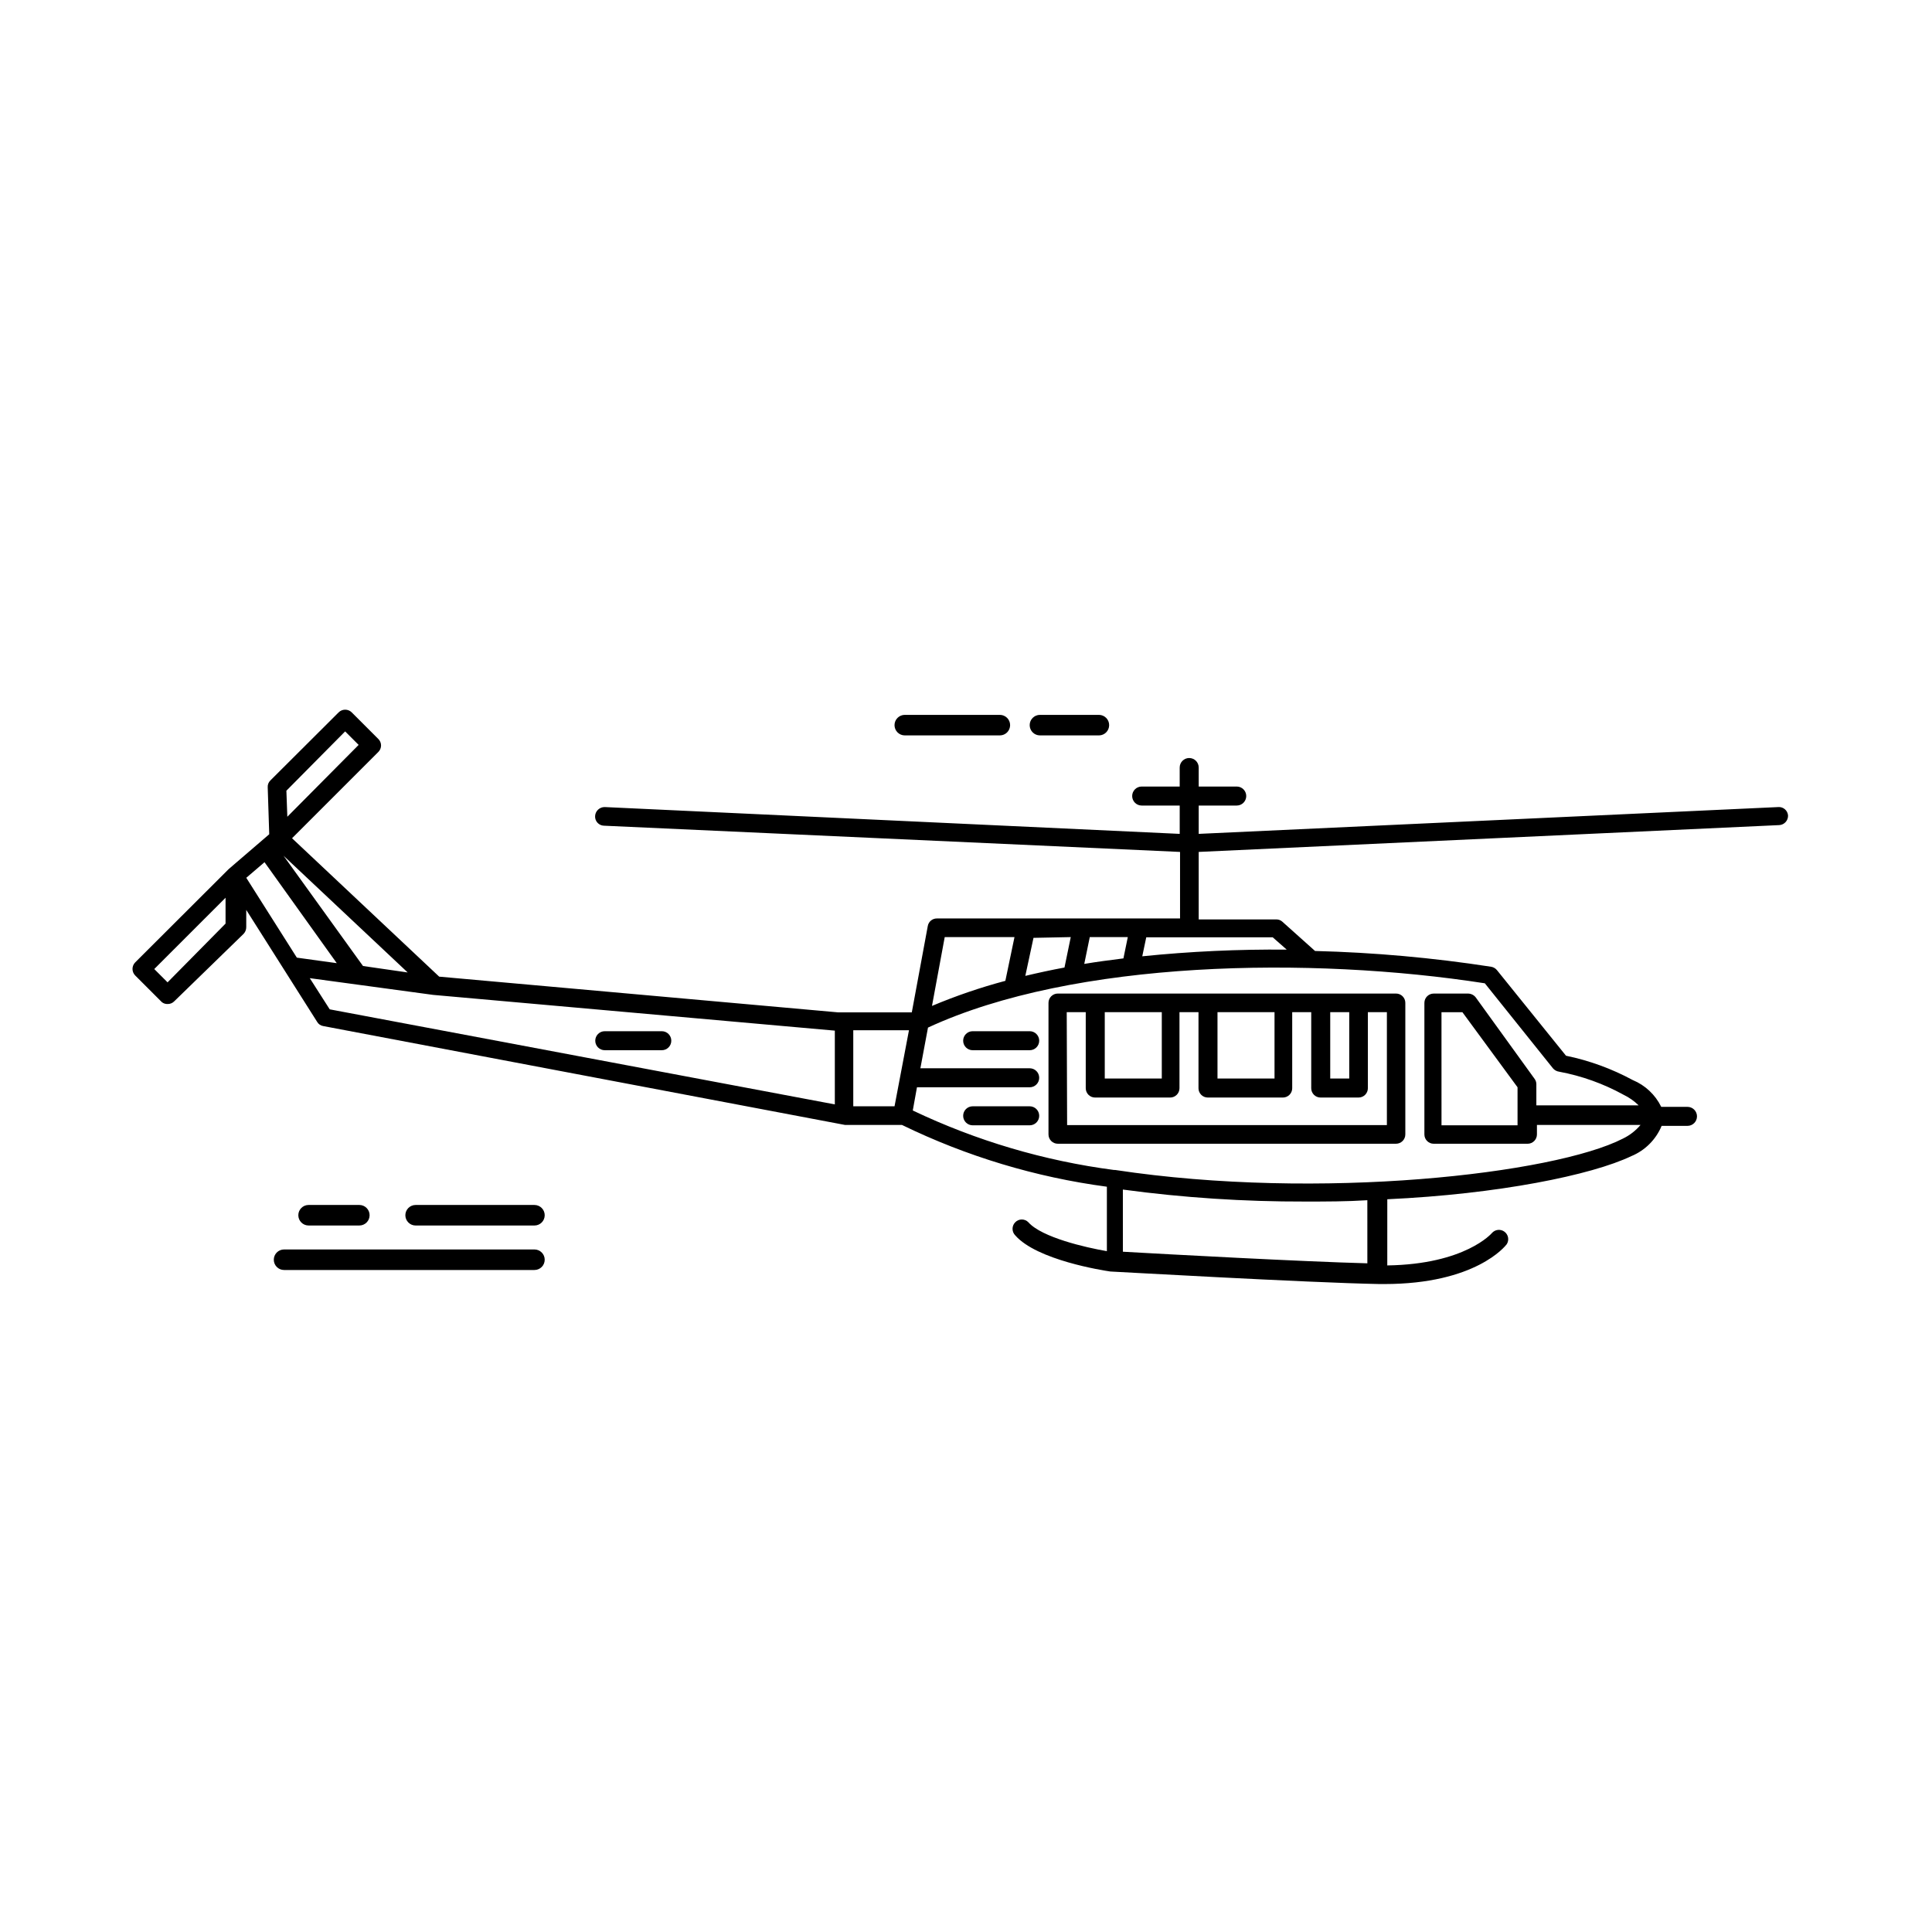 <?xml version="1.0" encoding="UTF-8"?>
<!-- Uploaded to: ICON Repo, www.svgrepo.com, Generator: ICON Repo Mixer Tools -->
<svg fill="#000000" width="800px" height="800px" version="1.1" viewBox="144 144 512 512" xmlns="http://www.w3.org/2000/svg">
 <g>
  <path d="m421.86 409.77v34.863c0 1.363 1.105 2.469 2.469 2.469h89.629c1.363 0 2.469-1.105 2.469-2.469v-34.863c0-0.656-0.262-1.285-0.723-1.746-0.465-0.465-1.094-0.723-1.746-0.723h-89.629c-1.363 0-2.469 1.105-2.469 2.469zm74.664 2.469h5.039v17.582h-5.039zm-29.875 0h15.113v17.582h-15.113zm-29.875 0h15.113v17.582h-15.113zm-10.078 0h5.039v20.152c0 1.363 1.105 2.469 2.469 2.469h19.902c1.363 0 2.469-1.105 2.469-2.469v-20.152h5.039v20.152h-0.004c0 1.363 1.105 2.469 2.469 2.469h19.902c1.363 0 2.469-1.105 2.469-2.469v-20.152h5.039v20.152c0 1.363 1.102 2.469 2.469 2.469h10.078-0.004c1.363 0 2.469-1.105 2.469-2.469v-20.152h5.039v29.926h-84.742z"/>
  <path d="m416.88 437.18h-15.113c-1.391 0-2.519 1.129-2.519 2.519s1.129 2.519 2.519 2.519h15.113c1.391 0 2.519-1.129 2.519-2.519s-1.129-2.519-2.519-2.519z"/>
  <path d="m416.88 417.28h-15.113c-1.391 0-2.519 1.129-2.519 2.519 0 1.395 1.129 2.519 2.519 2.519h15.113c1.391 0 2.519-1.125 2.519-2.519 0-1.391-1.129-2.519-2.519-2.519z"/>
  <path d="m318.98 417.28h-14.711c-1.391 0-2.519 1.129-2.519 2.519 0 1.395 1.129 2.519 2.519 2.519h15.117c1.391 0 2.516-1.125 2.516-2.519 0-1.391-1.125-2.519-2.516-2.519z"/>
  <path d="m615.28 357.88-153.61 7.106v-7.508h10.078c1.391 0 2.519-1.129 2.519-2.519s-1.129-2.519-2.519-2.519h-10.078v-5.039 0.004c0-1.395-1.129-2.519-2.519-2.519s-2.519 1.125-2.519 2.519v5.039h-10.078l0.004-0.004c-1.391 0-2.519 1.129-2.519 2.519s1.129 2.519 2.519 2.519h10.078v7.508l-152.36-7.106c-1.352-0.027-2.488 1.016-2.566 2.367-0.043 0.652 0.18 1.289 0.617 1.773 0.434 0.484 1.047 0.773 1.699 0.797l152.7 6.953v17.633h-64.438c-1.191-0.016-2.219 0.84-2.418 2.016l-4.231 22.871-19.449 0.004-105.8-9.473-38.996-36.676 22.824-22.824c0.488-0.457 0.766-1.098 0.766-1.766 0-0.668-0.277-1.305-0.766-1.762l-7.004-7.004h0.004c-0.965-0.953-2.516-0.953-3.477 0l-18.086 18.035v0.004c-0.492 0.469-0.75 1.133-0.707 1.812l0.402 12.445-10.73 9.219-24.789 24.738c-0.953 0.961-0.953 2.512 0 3.473l7.055 7.055c0.426 0.348 0.965 0.523 1.512 0.504 0.66 0.023 1.301-0.234 1.762-0.703l18.391-17.887c0.465-0.488 0.719-1.141 0.707-1.812v-4.535l18.793 29.676-0.004-0.004c0.344 0.598 0.938 1.004 1.613 1.109l138.25 26.199h15.113c17.109 8.336 35.445 13.863 54.312 16.375v17.078c-5.594-0.957-17.23-3.629-20.809-7.656v-0.004c-0.457-0.469-1.082-0.734-1.738-0.734s-1.281 0.266-1.738 0.734c-0.953 0.965-0.953 2.516 0 3.477 5.742 6.551 23.125 9.27 25.191 9.574 0.555 0 52.348 2.973 71.34 3.324h1.258c24.234 0 32.094-10.078 32.445-10.531v0.004c0.719-1.09 0.469-2.547-0.57-3.332-1.039-0.785-2.508-0.629-3.359 0.359 0 0-7.004 8.262-27.711 8.566l0.004-17.535c29.422-1.359 54.156-6.398 64.688-11.438 3.625-1.504 6.508-4.383 8.012-8.012h6.852c1.391 0 2.519-1.125 2.519-2.516 0-1.395-1.129-2.519-2.519-2.519h-6.953c-1.57-3.211-4.258-5.738-7.559-7.106-5.547-3-11.504-5.172-17.684-6.449l-18.289-22.672c-0.391-0.484-0.945-0.805-1.559-0.906-15.445-2.387-31.031-3.785-46.656-4.18l-8.664-7.758v-0.004c-0.441-0.395-1.02-0.609-1.613-0.602h-20.555v-17.887l153.81-7.106v0.004c0.656-0.027 1.273-0.312 1.719-0.797 0.445-0.48 0.676-1.121 0.652-1.773-0.109-1.316-1.254-2.305-2.57-2.219zm-183.94 41.566 1.461-7.106h10.078l-1.16 5.644c-3.629 0.453-7.055 0.906-10.379 1.461zm-3.578-7.106-1.664 8.062c-3.527 0.656-7.004 1.41-10.379 2.215l2.168-10.078zm-33.402 0h18.488l-2.418 11.586v0.004c-6.625 1.766-13.125 3.988-19.445 6.648zm-13.301 44.84h-10.934v-20.152h14.762zm-140.86-37.18-21.059-29.223 32.898 30.934zm-4.734-62.172 3.578 3.578-18.898 19.043-0.25-6.902zm-47.059 66.504-3.527-3.527 18.895-18.895v6.852zm25.695-31.84 19.145 26.754-10.578-1.461-13.402-21.16zm11.992 30.73 32.695 4.434 106.45 9.473v19.547l-133.86-25.191zm280.27 75.57c-17.23-0.453-53.305-2.418-64.789-3.074l-0.004-16.473c15.996 2.16 32.125 3.219 48.266 3.176 5.594 0 11.082 0 16.523-0.352zm49.172-51.691h-0.004c0.422 0.5 1.016 0.824 1.664 0.91 5.965 1.109 11.715 3.168 17.027 6.094 1.488 0.715 2.852 1.668 4.031 2.824h-27.105v-5.594c0.004-0.508-0.156-1-0.453-1.41l-15.617-21.613c-0.484-0.625-1.227-0.992-2.016-1.008h-9.117c-1.367 0-2.469 1.105-2.469 2.469v34.863c0 1.363 1.102 2.469 2.469 2.469h24.887c1.363 0 2.469-1.105 2.469-2.469v-2.519h27.457c-1.289 1.527-2.883 2.762-4.684 3.629-18.137 9.32-80.309 16.523-134.52 8.312h-0.305c-18.504-2.418-36.508-7.742-53.355-15.77l1.109-6.144h29.875v-0.004c1.391 0 2.519-1.125 2.519-2.519 0-1.391-1.129-2.519-2.519-2.519h-28.969l2.016-10.781c38.691-17.938 101.57-18.895 147.57-11.738zm-9.371 5.039v10.078h-20.152l-0.004-29.977h5.543zm-61.164-36.477c-12.785-0.121-25.57 0.469-38.289 1.766l1.059-5.039h33.504z"/>
  <path d="m285.63 475.12h-66.352c-1.5 0-2.719 1.219-2.719 2.719 0 1.504 1.219 2.723 2.719 2.723h66.352c1.504 0 2.723-1.219 2.723-2.723 0-1.5-1.219-2.719-2.723-2.719z"/>
  <path d="m383.78 338.89h25.191-0.004c1.504 0 2.723-1.219 2.723-2.723 0-1.5-1.219-2.719-2.723-2.719h-25.191 0.004c-1.504 0-2.723 1.219-2.723 2.719 0 1.504 1.219 2.723 2.723 2.723z"/>
  <path d="m419.6 338.89h15.668c1.48-0.027 2.672-1.238 2.668-2.723 0.004-1.48-1.188-2.691-2.668-2.719h-15.668c-1.504 0-2.723 1.219-2.723 2.719 0 1.504 1.219 2.723 2.723 2.723z"/>
  <path d="m285.63 463.33h-31.488c-1.5 0-2.719 1.219-2.719 2.719 0 1.504 1.219 2.723 2.719 2.723h31.488c1.504 0 2.723-1.219 2.723-2.723 0-1.5-1.219-2.719-2.723-2.719z"/>
  <path d="m239.23 468.77c1.5 0 2.719-1.219 2.719-2.723 0-1.5-1.219-2.719-2.719-2.719h-13.453c-1.504 0-2.719 1.219-2.719 2.719 0 1.504 1.215 2.723 2.719 2.723z"/>
 </g>
</svg>